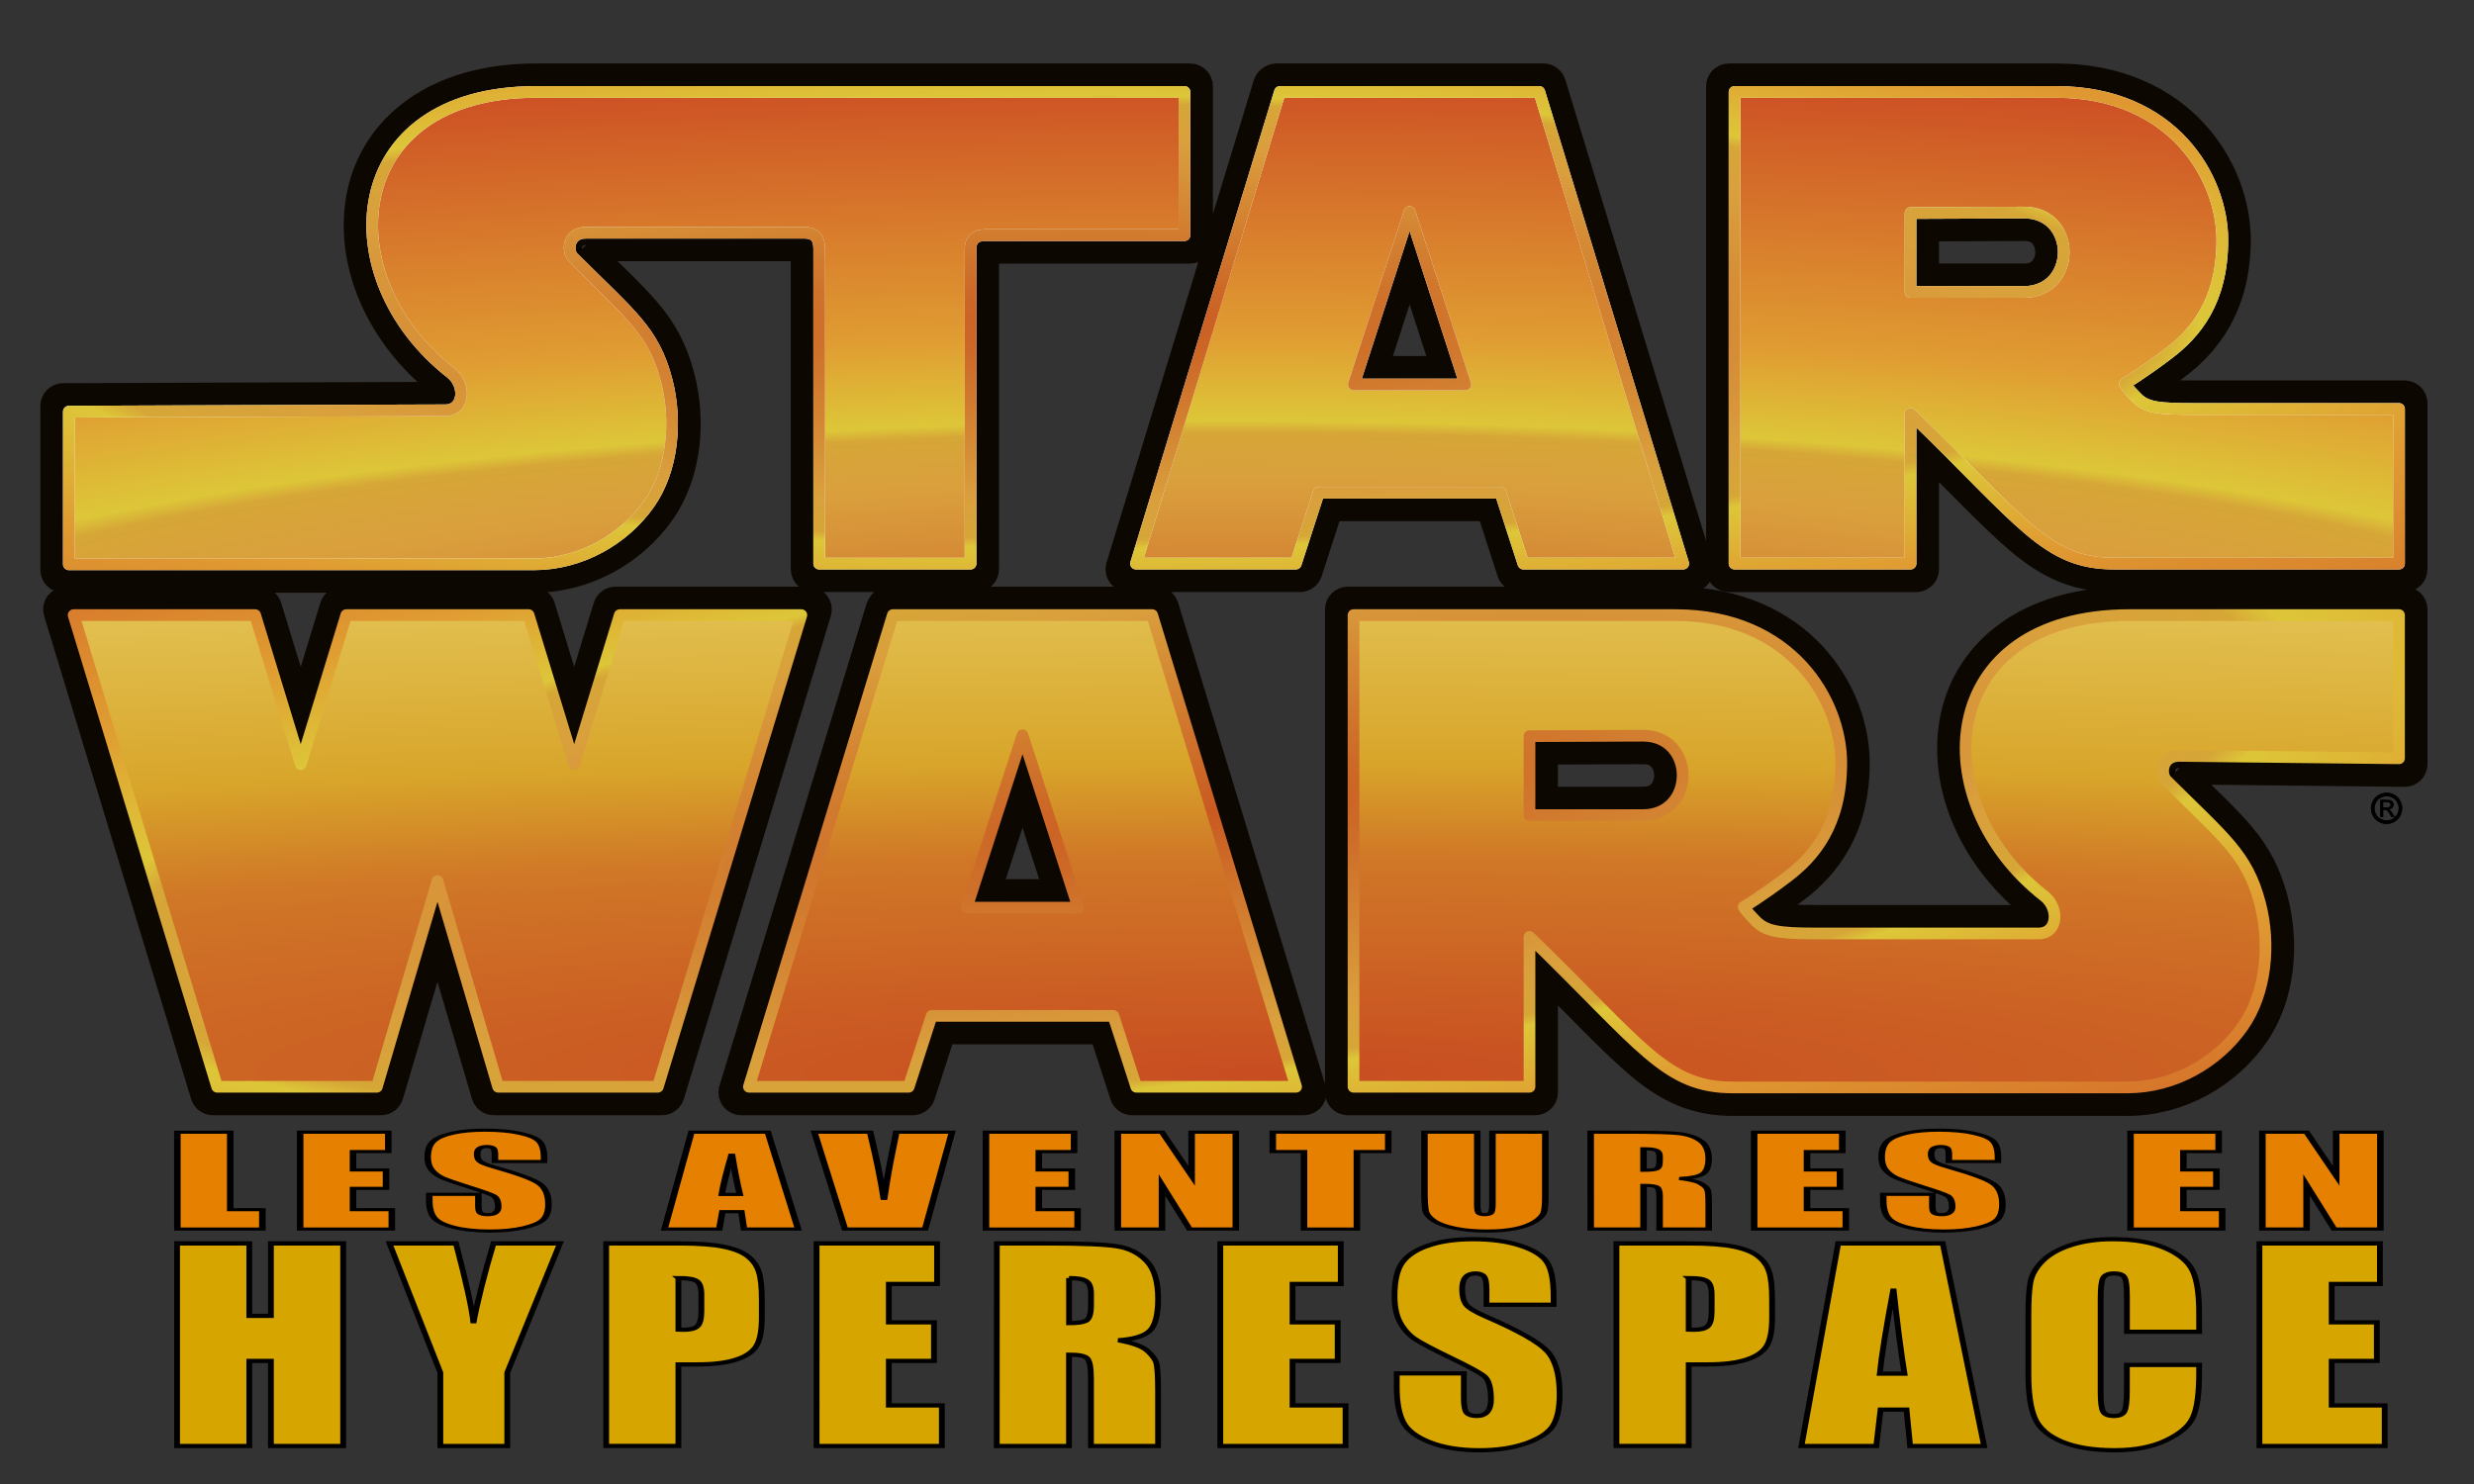 <?xml version="1.0" encoding="UTF-8" standalone="no"?>
<!-- Created with Inkscape (http://www.inkscape.org/) -->

<svg
   xmlns:dc="http://purl.org/dc/elements/1.1/"
   xmlns:cc="http://creativecommons.org/ns#"
   xmlns:rdf="http://www.w3.org/1999/02/22-rdf-syntax-ns#"
   xmlns:svg="http://www.w3.org/2000/svg"
   xmlns="http://www.w3.org/2000/svg"
   xmlns:xlink="http://www.w3.org/1999/xlink"
   xmlns:sodipodi="http://sodipodi.sourceforge.net/DTD/sodipodi-0.dtd"
   xmlns:inkscape="http://www.inkscape.org/namespaces/inkscape"
   width="105.833mm"
   height="63.5mm"
   viewBox="0 0 105.833 63.5"
   version="1.1"
   id="svg8"
   inkscape:version="0.92.2 (5c3e80d, 2017-08-06)"
   sodipodi:docname="starwars-hyperespace.svg"
   inkscape:export-filename="C:\Users\clevallois\Pictures\starwars-visionaries.png"
   inkscape:export-xdpi="192"
   inkscape:export-ydpi="192">
  <rect x="0" y="0" width="105.833" height="63.5" fill="#333333" stroke="none"/>
  <defs
     id="defs2">
    <radialGradient
       inkscape:collect="always"
       xlink:href="#linearGradient1992"
       id="radialGradient1994"
       cx="59.147"
       cy="12.803"
       fx="59.147"
       fy="12.803"
       r="50.09"
       gradientTransform="matrix(0.957,0.066,-0.019,0.278,1.575,8.973)"
       gradientUnits="userSpaceOnUse" />
    <linearGradient
       inkscape:collect="always"
       id="linearGradient1992">
      <stop
         style="stop-color:#fffeea;stop-opacity:1"
         offset="0"
         id="stop1988" />
      <stop
         style="stop-color:#fffdea;stop-opacity:0"
         offset="1"
         id="stop1990" />
    </linearGradient>
    <linearGradient
       inkscape:collect="always"
       id="linearGradient1010-1-9">
      <stop
         style="stop-color:#c95921;stop-opacity:1"
         offset="0"
         id="stop1006-2" />
      <stop
         id="stop1020-2"
         offset="0.324"
         style="stop-color:#da9f3d;stop-opacity:1" />
      <stop
         id="stop1014-2"
         offset="0.394"
         style="stop-color:#d6a637;stop-opacity:1" />
      <stop
         style="stop-color:#ddc638;stop-opacity:1"
         offset="0.41"
         id="stop1016-2" />
      <stop
         id="stop1018-6"
         offset="0.528"
         style="stop-color:#e09d32;stop-opacity:1" />
      <stop
         style="stop-color:#c73920;stop-opacity:1"
         offset="1"
         id="stop1008-5" />
    </linearGradient>
    <radialGradient
       inkscape:collect="always"
       xlink:href="#linearGradient1010-1-9"
       id="radialGradient1012-2"
       cx="52.785"
       cy="93.608"
       fx="52.785"
       fy="93.608"
       r="50.09"
       gradientTransform="matrix(3.216,0,0,0.609,-116.971,-26.488)"
       gradientUnits="userSpaceOnUse" />
    <radialGradient
       inkscape:collect="always"
       xlink:href="#linearGradient996-4"
       id="radialGradient1002-2"
       cx="54.746"
       cy="82.57"
       fx="54.746"
       fy="82.57"
       r="49.988"
       gradientTransform="matrix(4.777,0,0,0.533,-206.783,1.937)"
       gradientUnits="userSpaceOnUse" />
    <linearGradient
       inkscape:collect="always"
       id="linearGradient996-4">
      <stop
         style="stop-color:#c84d21;stop-opacity:1"
         offset="0"
         id="stop992-6" />
      <stop
         id="stop1004-8"
         offset="0.35"
         style="stop-color:#d07827;stop-opacity:1" />
      <stop
         id="stop1000-0"
         offset="0.5"
         style="stop-color:#d8a52a;stop-opacity:1" />
      <stop
         style="stop-color:#ead873;stop-opacity:1"
         offset="1"
         id="stop994-8" />
    </linearGradient>
    <radialGradient
       inkscape:collect="always"
       xlink:href="#linearGradient1010-1-9"
       id="radialGradient5002"
       gradientUnits="userSpaceOnUse"
       gradientTransform="matrix(2.312,-0.325,0.077,0.55,-73.434,31.982)"
       cx="52.592"
       cy="36.291"
       fx="52.592"
       fy="36.291"
       r="49.988" />
    <radialGradient
       inkscape:collect="always"
       xlink:href="#linearGradient1010-1-9"
       id="radialGradient5144"
       gradientUnits="userSpaceOnUse"
       gradientTransform="matrix(2.281,0,0,0.472,-60.558,7.772)"
       cx="47.256"
       cy="12.702"
       fx="47.256"
       fy="12.702"
       r="50.09" />
  </defs>
  <sodipodi:namedview
     id="base"
     pagecolor="#ffffff"
     bordercolor="#666666"
     borderopacity="1.0"
     inkscape:pageopacity="0.0"
     inkscape:pageshadow="2"
     inkscape:zoom="1.8504152"
     inkscape:cx="172.94945"
     inkscape:cy="113.23817"
     inkscape:document-units="mm"
     inkscape:current-layer="layer1"
     showgrid="false"
     inkscape:snap-page="true"
     fit-margin-top="0"
     fit-margin-left="0"
     fit-margin-right="0"
     fit-margin-bottom="0"
     inkscape:window-width="1440"
     inkscape:window-height="877"
     inkscape:window-x="-8"
     inkscape:window-y="-8"
     inkscape:window-maximized="1"
     showguides="true"
     inkscape:guide-bbox="true"
     inkscape:pagecheckerboard="true"
     borderlayer="true">
    <sodipodi:guide
       position="-215.428,179.458"
       orientation="0,1"
       id="guide879"
       inkscape:locked="false" />
    <sodipodi:guide
       position="-185.91,140.556"
       orientation="0,1"
       id="guide881"
       inkscape:locked="false" />
  </sodipodi:namedview>
  <g
     inkscape:label="Calque 1"
     inkscape:groupmode="layer"
     id="layer1">
    <g
       id="g4998"
       inkscape:export-xdpi="96"
       inkscape:export-ydpi="96">
      <path
         sodipodi:nodetypes="scsccssccsssccssccscccccccccccccsccsccsssccccccsccc"
         inkscape:connector-curvature="0"
         id="path5040"
         d="m 22.929,3.934 c -8.275,0 -8.866,7.947 -3.637,12.028 0.631,0.492 0.593,1.594 -0.248,1.594 -1.41,0 -16.099,0.058 -16.099,0.058 v 6.532 h 19.898 c 2.015,0 3.86,-1.077 4.929,-2.596 1.021,-1.45 1.194,-3.552 0.748,-5.269 -0.554,-2.13 -1.54,-2.803 -3.994,-5.257 -0.288,-0.288 -0.216,-1.065 0.533,-1.065 h 9.352 c 0.489,0 0.633,0.273 0.633,0.698 v 13.46 h 6.475 V 10.656 c 0,-0.403 0.215,-0.595 0.647,-0.595 h 8.504 V 3.934 Z m 31.824,0 -6.157,20.182 h 6.836 l 0.981,-3.032 h 7.774 l 0.981,3.032 h 6.836 L 65.847,3.934 Z m 19.448,0 v 20.182 h 7.528 v -6.413 c 4.801,4.652 5.801,6.413 8.705,6.413 H 102.626 V 17.499 h -8.688 c -1.587,0 -2.1,-0.048 -2.524,-0.472 -0.424,-0.424 -0.518,-0.604 -0.518,-0.604 0,0 0.734,-0.432 1.87,-1.295 1.137,-0.863 2.302,-2.216 2.302,-4.863 0,-2.647 -2.101,-6.331 -7.107,-6.331 z m -13.901,5.141 2.387,7.376 h -4.774 z m 26.272,0.02 c 2.279,-0.01 2.279,3.398 0,3.398 H 81.729 V 9.116 Z"
         style="fill:url(#radialGradient1994);fill-opacity:1;stroke:none;stroke-width:0.5;stroke-linecap:round;stroke-linejoin:round;stroke-miterlimit:4;stroke-dasharray:none;stroke-opacity:1" />
      <path
         style="fill:#070000;fill-opacity:1;stroke:#0d0702;stroke-width:1.4;stroke-miterlimit:4;stroke-dasharray:none;stroke-opacity:0.996"
         d="m 22.928,3.416 c -4.305,0 -6.81,2.162 -7.388,4.894 -0.577,2.728 0.683,5.913 3.433,8.059 0.158,0.123 0.246,0.384 0.232,0.52 -0.008,0.074 -0.032,0.107 -0.044,0.119 -0.022,0.022 -0.012,0.03 -0.117,0.03 l -16.345,0.058 C 2.549,17.096 2.427,17.219 2.427,17.37 v 7.018 c 3.22e-4,0.151 0.123,0.273 0.274,0.274 h 20.142 c 2.199,0 4.188,-1.163 5.352,-2.816 1.14,-1.619 1.307,-3.85 0.827,-5.697 -0.293,-1.126 -0.73,-1.925 -1.389,-2.71 -0.658,-0.783 -1.521,-1.565 -2.739,-2.783 0.045,0.045 0.011,0.013 0.004,-0.023 -0.007,-0.036 -0.004,-0.078 0,-0.089 0.015,-0.046 0.018,-0.044 0.02,-0.046 0.003,-0.002 0.033,-0.023 0.143,-0.023 h 9.351 c 0.067,0 0.087,0.007 0.098,0.01 -0.016,-0.017 0.018,0.033 0.018,0.171 v 13.703 c 2.64e-4,0.151 0.123,0.274 0.275,0.274 H 41.761 c 0.151,3.17e-4 0.274,-0.122 0.275,-0.274 V 10.657 c 0,-0.118 7.93e-4,-0.074 -0.007,-0.067 -0.025,0.023 -0.004,-0.011 0.136,-0.011 h 8.748 c 0.151,-2.65e-4 0.274,-0.123 0.274,-0.275 V 3.69 C 51.185,3.539 51.063,3.416 50.912,3.416 Z m 31.78,0 c -0.067,0 -0.102,-0.018 -0.216,0.025 -0.057,0.022 -0.128,0.082 -0.157,0.13 -0.029,0.048 -0.034,0.074 -0.039,0.089 -7.94e-4,0.002 -0.002,0.005 -0.002,0.007 l -6.289,20.612 c -0.054,0.177 0.078,0.355 0.263,0.354 h 7.342 c 0.119,-1.63e-4 0.224,-0.077 0.261,-0.19 l 0.921,-2.842 h 7.021 l 0.919,2.842 c 0.036,0.113 0.142,0.19 0.261,0.19 h 7.343 c 0.184,-1.63e-4 0.316,-0.178 0.262,-0.354 L 66.29,3.61 C 66.254,3.495 66.148,3.416 66.027,3.416 Z m 19.249,0 c -0.151,2.74e-4 -0.273,0.123 -0.274,0.274 v 0.244 20.426 c 2.64e-4,0.151 0.123,0.273 0.274,0.274 h 8.016 c 0.151,-3.18e-4 0.273,-0.123 0.274,-0.274 v -5.421 c 1.773,1.759 3.155,3.22 4.212,4.11 1.263,1.064 2.416,1.584 3.975,1.584 h 12.435 c 0.151,-3.18e-4 0.273,-0.123 0.274,-0.274 v -7.105 c -2.7e-4,-0.151 -0.123,-0.273 -0.274,-0.274 h -8.932 c -0.788,0 -1.3,-0.017 -1.611,-0.07 -0.318,-0.055 -0.396,-0.099 -0.548,-0.251 -0.062,-0.062 -0.076,-0.084 -0.118,-0.13 0.289,-0.184 0.664,-0.418 1.418,-0.991 1.211,-0.92 2.506,-2.474 2.506,-5.275 0,-1.46 -0.568,-3.155 -1.813,-4.508 C 92.527,4.401 90.591,3.416 87.96,3.416 Z M 22.928,4.451 h 27.222 v 5.092 h -7.986 c -0.293,0 -0.599,0.067 -0.834,0.282 -0.24,0.219 -0.331,0.533 -0.331,0.831 V 23.599 H 35.561 V 10.657 c 0,-0.268 -0.04,-0.576 -0.246,-0.833 C 35.1,9.555 34.758,9.441 34.41,9.441 h -9.351 c -0.569,0 -1.005,0.349 -1.147,0.78 -0.131,0.4 -0.062,0.858 0.247,1.168 1.235,1.235 2.092,2.019 2.679,2.717 0.588,0.7 0.918,1.298 1.18,2.304 0.412,1.584 0.231,3.562 -0.67,4.84 -0.974,1.383 -2.676,2.377 -4.506,2.377 H 3.462 v -5.499 c 0.875,-0.004 14.231,-0.056 15.583,-0.056 0.328,0 0.631,-0.116 0.846,-0.329 0.211,-0.209 0.316,-0.481 0.344,-0.746 0.055,-0.523 -0.16,-1.083 -0.623,-1.444 -2.478,-1.934 -3.537,-4.764 -3.058,-7.028 0.48,-2.267 2.402,-4.074 6.376,-4.074 z m 32.208,0 h 10.327 l 5.841,19.148 h -5.76 l -0.919,-2.843 c -0.037,-0.113 -0.143,-0.19 -0.262,-0.189 h -8.128 c -0.119,3.5e-5 -0.224,0.076 -0.261,0.189 l -0.919,2.843 h -5.761 z m 19.582,0 H 87.96 c 2.377,0 3.992,0.855 5.049,2.006 1.057,1.149 1.54,2.622 1.54,3.808 0,2.498 -1.03,3.64 -2.098,4.451 -1.117,0.849 -1.819,1.261 -1.819,1.261 l -0.2,0.117 c -0.126,0.074 -0.172,0.233 -0.105,0.363 l 0.107,0.206 c 0.001,0.002 0.002,0.003 0.004,0.005 0,0 0.053,0.096 0.147,0.218 0.092,0.118 0.236,0.283 0.46,0.508 0.284,0.284 0.652,0.462 1.105,0.54 0.446,0.076 0.987,0.084 1.785,0.084 h 8.171 v 5.582 H 90.435 c -1.351,0 -2.142,-0.358 -3.308,-1.341 -1.164,-0.981 -2.625,-2.591 -5.036,-4.927 0,-4.76e-4 0,-7.94e-4 0,-0.001 l -0.414,-0.4 c -0.174,-0.167 -0.463,-0.045 -0.464,0.196 v 6.472 H 74.719 Z M 60.289,8.01 c -0.114,0.005 -0.213,0.08 -0.249,0.189 l -2.723,8.411 c -0.057,0.177 0.075,0.358 0.26,0.358 H 63.022 c 0.186,-3.17e-4 0.317,-0.181 0.261,-0.358 L 60.561,8.199 c -0.038,-0.117 -0.149,-0.194 -0.272,-0.189 z m 26.281,0.567 -5.085,0.021 c -0.151,9.26e-4 -0.273,0.124 -0.272,0.275 v 3.864 c 2.65e-4,0.151 0.123,0.273 0.274,0.274 h 5.086 c 0.701,0 1.286,-0.277 1.668,-0.705 0.379,-0.425 0.559,-0.974 0.559,-1.514 0,-0.54 -0.179,-1.09 -0.559,-1.514 C 87.857,8.85 87.271,8.574 86.57,8.577 Z m 0.005,1.036 c 0.444,-0.002 0.701,0.14 0.893,0.354 0.189,0.211 0.296,0.514 0.296,0.823 0,0.309 -0.107,0.614 -0.296,0.826 -0.193,0.216 -0.452,0.359 -0.896,0.359 h -4.325 V 9.631 Z m -26.274,1.142 1.676,5.178 H 58.625 Z M 2.821,25.803 c -0.184,-3.18e-4 -0.316,0.177 -0.263,0.353 l 0.096,0.315 6.191,20.355 c 0.035,0.115 0.141,0.194 0.262,0.194 h 7.195 c 0.121,3.2e-5 0.228,-0.08 0.263,-0.196 l 2.149,-7.289 2.148,7.289 c 0.034,0.116 0.141,0.196 0.263,0.196 h 7.195 c 0.12,-1.59e-4 0.226,-0.079 0.262,-0.194 L 34.871,26.156 c 0.053,-0.176 -0.078,-0.353 -0.262,-0.353 h -8.277 c -0.12,1.6e-4 -0.226,0.079 -0.262,0.194 l -1.507,4.932 -1.507,-4.932 c -0.035,-0.115 -0.142,-0.194 -0.263,-0.194 H 14.635 c -0.12,1.6e-4 -0.226,0.079 -0.262,0.194 l -1.508,4.931 -1.507,-4.931 c -0.035,-0.115 -0.141,-0.194 -0.262,-0.194 z m 35.238,0 c -0.026,0 -0.097,-0.024 -0.211,0.063 -0.034,0.026 -0.018,0.032 -0.034,0.055 -0.036,0.033 -0.063,0.075 -0.077,0.121 l -0.001,0.005 -6.29,20.619 c -0.054,0.176 0.078,0.354 0.262,0.354 h 7.343 c 0.119,-4.2e-5 0.224,-0.076 0.261,-0.189 l 0.919,-2.843 h 7.02 l 0.921,2.843 c 0.037,0.113 0.142,0.189 0.261,0.189 h 7.342 c 0.184,-1.61e-4 0.316,-0.178 0.262,-0.354 L 49.729,25.997 c -0.035,-0.115 -0.141,-0.194 -0.262,-0.194 z m 19.597,0 c -0.151,3.17e-4 -0.273,0.123 -0.274,0.274 v 0.244 20.426 c 2.65e-4,0.151 0.123,0.273 0.274,0.274 h 8.016 c 0.151,-2.64e-4 0.273,-0.123 0.274,-0.274 v -5.418 c 1.773,1.761 3.155,3.227 4.211,4.124 1.262,1.072 2.415,1.6 3.977,1.596 h 16.873 c 2.199,0 4.189,-1.162 5.353,-2.814 1.14,-1.619 1.306,-3.851 0.826,-5.698 -0.293,-1.126 -0.73,-1.925 -1.389,-2.71 -0.658,-0.783 -1.521,-1.563 -2.739,-2.782 0.045,0.045 0.011,0.012 0.004,-0.024 -0.007,-0.036 -0.004,-0.078 0,-0.089 0.015,-0.046 0.019,-0.044 0.021,-0.046 0.002,-0.002 0.034,-0.022 0.139,-0.023 l 9.646,0.106 c 0.152,0.002 0.277,-0.121 0.277,-0.274 v -6.618 c -2.6e-4,-0.151 -0.123,-0.273 -0.274,-0.274 H 91.094 c -4.305,0 -6.811,2.162 -7.389,4.894 -0.577,2.728 0.684,5.914 3.434,8.06 0.158,0.123 0.245,0.383 0.231,0.519 -0.008,0.074 -0.031,0.107 -0.043,0.119 -0.022,0.022 -0.013,0.03 -0.118,0.03 h -9.572 c -0.782,0 -1.286,-0.03 -1.593,-0.094 -0.314,-0.066 -0.406,-0.124 -0.565,-0.283 -0.062,-0.062 -0.076,-0.084 -0.118,-0.13 0.289,-0.184 0.663,-0.419 1.417,-0.991 1.211,-0.92 2.506,-2.474 2.506,-5.275 0,-1.46 -0.568,-3.155 -1.813,-4.508 -1.246,-1.355 -3.181,-2.34 -5.812,-2.34 z M 3.847,26.838 h 6.685 l 2.071,6.774 c 0.079,0.259 0.446,0.259 0.525,0 l 2.071,-6.774 h 7.032 l 2.071,6.774 c 0.08,0.257 0.443,0.257 0.523,0 l 2.071,-6.774 h 6.685 L 27.758,45.985 H 21.696 l -2.718,-9.221 c -0.077,-0.262 -0.448,-0.262 -0.526,0 l -2.719,9.221 H 9.672 Z m 34.729,0 h 10.327 l 5.842,19.148 h -5.761 l -0.919,-2.843 c -0.037,-0.113 -0.142,-0.189 -0.261,-0.189 h -8.128 c -0.119,-5.29e-4 -0.225,0.076 -0.262,0.189 l -0.919,2.843 h -5.76 z m 19.841,0 h 13.242 c 2.377,0 3.992,0.855 5.049,2.006 1.057,1.149 1.54,2.622 1.54,3.808 0,2.498 -1.029,3.64 -2.097,4.451 -1.117,0.849 -1.82,1.261 -1.82,1.261 l -0.2,0.117 c -0.126,0.074 -0.172,0.233 -0.105,0.363 l 0.107,0.206 c 0.001,0.002 0.002,0.003 0.004,0.005 0,0 0.053,0.096 0.148,0.218 0.092,0.118 0.236,0.283 0.46,0.508 0.275,0.275 0.632,0.47 1.087,0.565 0.449,0.094 0.999,0.117 1.803,0.117 h 9.572 c 0.328,0 0.632,-0.118 0.847,-0.331 0.211,-0.209 0.316,-0.481 0.344,-0.746 0.055,-0.523 -0.161,-1.083 -0.624,-1.444 -2.478,-1.934 -3.536,-4.764 -3.057,-7.028 0.48,-2.267 2.402,-4.074 6.376,-4.074 H 102.109 v 5.086 l -8.881,-0.096 c -0.001,-8e-6 -0.002,-8e-6 -0.004,0 h -0.001 c -0.569,0 -1.005,0.349 -1.147,0.78 -0.131,0.4 -0.061,0.858 0.249,1.168 1.235,1.235 2.092,2.019 2.679,2.717 0.588,0.7 0.918,1.298 1.18,2.304 0.412,1.584 0.229,3.562 -0.671,4.84 -0.974,1.383 -2.676,2.377 -4.506,2.377 H 74.134 c -5.29e-4,0 -5.29e-4,0 -0.001,0 -1.348,0.003 -2.138,-0.361 -3.304,-1.351 -1.165,-0.989 -2.627,-2.608 -5.039,-4.945 l -0.414,-0.401 c -0.174,-0.167 -0.464,-0.044 -0.464,0.197 v 6.471 H 58.417 Z M 43.728,30.397 c -0.114,0.005 -0.213,0.08 -0.249,0.189 l -0.232,0.717 -2.49,7.694 c -0.057,0.177 0.075,0.358 0.261,0.358 h 5.444 c 0.186,-2.65e-4 0.317,-0.181 0.261,-0.358 L 44.001,30.586 C 43.963,30.469 43.851,30.391 43.728,30.397 Z m 26.54,0.567 -5.085,0.021 c -0.151,0.001 -0.273,0.124 -0.272,0.275 v 3.864 c 2.64e-4,0.151 0.123,0.273 0.274,0.274 h 5.086 c 0.701,0 1.287,-0.276 1.669,-0.704 0.379,-0.425 0.558,-0.975 0.558,-1.515 0,-0.54 -0.179,-1.09 -0.559,-1.514 -0.383,-0.427 -0.969,-0.702 -1.67,-0.699 z m 0.005,1.036 c 0.444,-0.002 0.701,0.14 0.893,0.354 0.189,0.211 0.296,0.514 0.296,0.823 0,0.309 -0.107,0.614 -0.296,0.826 -0.193,0.216 -0.452,0.359 -0.896,0.359 h -4.325 v -2.345 z m -26.533,1.142 1.676,5.178 h -3.352 z"
         id="SW-Stroke-5"
         inkscape:connector-curvature="0" />
      <path
         sodipodi:nodetypes="scsccssccsssccssccscccccccccccccsccsccsssccccccsccc"
         inkscape:connector-curvature="0"
         id="path988-1"
         d="m 22.929,3.934 c -8.275,0 -8.866,7.947 -3.637,12.028 0.631,0.492 0.593,1.594 -0.248,1.594 -1.41,0 -16.099,0.058 -16.099,0.058 v 6.532 h 19.898 c 2.015,0 3.86,-1.077 4.929,-2.596 1.021,-1.45 1.194,-3.552 0.748,-5.269 -0.554,-2.13 -1.54,-2.803 -3.994,-5.257 -0.288,-0.288 -0.216,-1.065 0.533,-1.065 h 9.352 c 0.489,0 0.633,0.273 0.633,0.698 v 13.46 h 6.475 V 10.656 c 0,-0.403 0.215,-0.595 0.647,-0.595 h 8.504 V 3.934 Z m 31.824,0 -6.157,20.182 h 6.836 l 0.981,-3.032 h 7.774 l 0.981,3.032 h 6.836 L 65.847,3.934 Z m 19.448,0 v 20.182 h 7.528 v -6.413 c 4.801,4.652 5.801,6.413 8.705,6.413 H 102.626 V 17.499 h -8.688 c -1.587,0 -2.1,-0.048 -2.524,-0.472 -0.424,-0.424 -0.518,-0.604 -0.518,-0.604 0,0 0.734,-0.432 1.87,-1.295 1.137,-0.863 2.302,-2.216 2.302,-4.863 0,-2.647 -2.101,-6.331 -7.107,-6.331 z m -13.901,5.141 2.387,7.376 h -4.774 z m 26.272,0.02 c 2.279,-0.01 2.279,3.398 0,3.398 H 81.729 V 9.116 Z"
         style="fill:url(#radialGradient1012-2);fill-opacity:1;stroke:#f8ffff;stroke-width:0.5;stroke-linecap:round;stroke-linejoin:round;stroke-miterlimit:4;stroke-dasharray:none;stroke-opacity:1" />
      <path
         sodipodi:nodetypes="ccccccccccccccccccccccccccccscsccccscsscccssccccccsccc"
         inkscape:connector-curvature="0"
         id="path990-4"
         d="m 3.15,26.32 6.139,20.182 h 6.832 l 2.594,-8.799 2.594,8.799 h 6.832 l 6.139,-20.182 h -7.767 l -1.95,6.378 -1.95,-6.378 h -7.799 l -1.95,6.378 -1.95,-6.378 z m 35.044,0 -6.157,20.182 h 6.836 l 0.981,-3.032 h 7.774 l 0.981,3.032 h 6.836 L 49.287,26.32 Z m 19.707,0 v 20.182 h 7.528 v -6.413 c 4.801,4.652 5.801,6.449 8.705,6.442 h 16.873 c 2.015,0 3.86,-1.078 4.929,-2.596 1.021,-1.45 1.195,-3.552 0.748,-5.269 -0.554,-2.13 -1.541,-2.803 -3.994,-5.257 -0.288,-0.288 -0.216,-1.065 0.533,-1.065 l 9.403,0.103 V 26.32 H 91.093 c -8.275,0 -8.866,7.947 -3.637,12.028 0.631,0.492 0.593,1.594 -0.248,1.594 h -9.572 c -1.587,0 -2.1,-0.104 -2.524,-0.529 -0.424,-0.424 -0.518,-0.604 -0.518,-0.604 0,0 0.734,-0.432 1.87,-1.295 1.137,-0.863 2.302,-2.216 2.302,-4.863 0,-2.647 -2.101,-6.331 -7.107,-6.331 z m -14.16,5.141 2.387,7.376 h -4.774 z m 26.531,0.02 c 2.279,-0.01 2.279,3.398 0,3.398 h -4.843 v -3.378 z"
         style="opacity:1;fill:url(#radialGradient1002-2);fill-opacity:1;stroke:none;stroke-width:0.5;stroke-linecap:round;stroke-linejoin:round;stroke-miterlimit:4;stroke-dasharray:none;stroke-opacity:1" />
      <path
         id="Registred-0"
         style="fill:#000000;fill-opacity:1;stroke:none;stroke-width:0.075"
         d="m 102.094,33.92 c 0.112,0 0.221,0.029 0.328,0.087 0.107,0.057 0.19,0.139 0.249,0.247 0.06,0.107 0.089,0.218 0.089,0.334 0,0.115 -0.029,0.226 -0.088,0.332 -0.058,0.106 -0.141,0.189 -0.247,0.248 -0.106,0.058 -0.216,0.088 -0.332,0.088 -0.116,0 -0.226,-0.029 -0.333,-0.088 -0.106,-0.059 -0.188,-0.141 -0.247,-0.248 -0.059,-0.106 -0.088,-0.217 -0.088,-0.332 0,-0.116 0.03,-0.228 0.089,-0.334 0.06,-0.107 0.144,-0.19 0.25,-0.247 0.107,-0.058 0.216,-0.087 0.328,-0.087 z m -3e-5,0.149 c -0.087,0 -0.172,0.023 -0.255,0.068 -0.082,0.044 -0.147,0.108 -0.193,0.192 -0.047,0.083 -0.07,0.169 -0.07,0.259 0,0.089 0.023,0.175 0.068,0.258 0.046,0.082 0.11,0.146 0.193,0.192 0.082,0.046 0.168,0.068 0.258,0.068 0.089,0 0.175,-0.023 0.258,-0.068 0.082,-0.046 0.146,-0.11 0.192,-0.192 0.045,-0.082 0.068,-0.168 0.068,-0.258 0,-0.09 -0.023,-0.176 -0.07,-0.259 -0.046,-0.083 -0.111,-0.147 -0.193,-0.192 -0.083,-0.045 -0.168,-0.068 -0.254,-0.068 z m -0.267,0.893 v -0.736 h 0.253 c 0.086,0 0.149,0.007 0.188,0.021 0.039,0.013 0.07,0.037 0.092,0.071 0.023,0.034 0.034,0.07 0.034,0.108 0,0.054 -0.019,0.101 -0.058,0.14 -0.038,0.04 -0.089,0.062 -0.152,0.067 0.026,0.011 0.047,0.024 0.062,0.039 0.03,0.029 0.066,0.078 0.109,0.146 l 0.09,0.144 h -0.145 l -0.065,-0.116 c -0.051,-0.091 -0.093,-0.148 -0.124,-0.171 -0.022,-0.017 -0.053,-0.025 -0.095,-0.025 h -0.07 v 0.313 z m 0.119,-0.414 h 0.144 c 0.069,0 0.116,-0.01 0.14,-0.031 0.025,-0.021 0.038,-0.048 0.038,-0.082 0,-0.022 -0.006,-0.041 -0.018,-0.058 -0.012,-0.018 -0.029,-0.031 -0.051,-0.039 -0.021,-0.008 -0.061,-0.013 -0.119,-0.013 h -0.135 z"
         inkscape:connector-curvature="0" />
      <path
         style="fill:none;fill-opacity:1;stroke:url(#radialGradient5144);stroke-width:0.5;stroke-linecap:round;stroke-linejoin:round;stroke-miterlimit:4;stroke-dasharray:none;stroke-opacity:1"
         d="m 22.929,3.934 c -8.275,0 -8.866,7.947 -3.637,12.028 0.631,0.492 0.593,1.594 -0.248,1.594 -1.41,0 -16.099,0.058 -16.099,0.058 v 6.532 h 19.898 c 2.015,0 3.86,-1.077 4.929,-2.596 1.021,-1.45 1.194,-3.552 0.748,-5.269 -0.554,-2.13 -1.54,-2.803 -3.994,-5.257 -0.288,-0.288 -0.216,-1.065 0.533,-1.065 h 9.352 c 0.489,0 0.633,0.273 0.633,0.698 v 13.46 h 6.475 V 10.656 c 0,-0.403 0.215,-0.595 0.647,-0.595 h 8.504 V 3.934 Z m 31.824,0 -6.157,20.182 h 6.836 l 0.981,-3.032 h 7.774 l 0.981,3.032 h 6.836 L 65.847,3.934 Z m 19.448,0 v 20.182 h 7.528 v -6.413 c 4.801,4.652 5.801,6.413 8.705,6.413 H 102.626 V 17.499 h -8.688 c -1.587,0 -2.1,-0.048 -2.524,-0.472 -0.424,-0.424 -0.518,-0.604 -0.518,-0.604 0,0 0.734,-0.432 1.87,-1.295 1.137,-0.863 2.302,-2.216 2.302,-4.863 0,-2.647 -2.101,-6.331 -7.107,-6.331 z m -13.901,5.141 2.387,7.376 h -4.774 z m 26.272,0.02 c 2.279,-0.01 2.279,3.398 0,3.398 H 81.729 V 9.116 Z"
         id="path1980"
         inkscape:connector-curvature="0"
         sodipodi:nodetypes="scsccssccsssccssccscccccccccccccsccsccsssccccccsccc" />
      <path
         style="opacity:1;fill:none;fill-opacity:1;stroke:url(#radialGradient5002);stroke-width:0.5;stroke-linecap:round;stroke-linejoin:round;stroke-miterlimit:4;stroke-dasharray:none;stroke-opacity:1"
         d="m 3.15,26.32 6.139,20.182 h 6.832 l 2.594,-8.799 2.594,8.799 h 6.832 l 6.139,-20.182 h -7.767 l -1.95,6.378 -1.95,-6.378 h -7.799 l -1.95,6.378 -1.95,-6.378 z m 35.044,0 -6.157,20.182 h 6.836 l 0.981,-3.032 h 7.774 l 0.981,3.032 h 6.836 L 49.287,26.32 Z m 19.707,0 v 20.182 h 7.528 v -6.413 c 4.801,4.652 5.801,6.449 8.705,6.442 h 16.873 c 2.015,0 3.86,-1.078 4.929,-2.596 1.021,-1.45 1.195,-3.552 0.748,-5.269 -0.554,-2.13 -1.541,-2.803 -3.994,-5.257 -0.288,-0.288 -0.216,-1.065 0.533,-1.065 l 9.403,0.103 V 26.32 H 91.093 c -8.275,0 -8.866,7.947 -3.637,12.028 0.631,0.492 0.593,1.594 -0.248,1.594 h -9.572 c -1.587,0 -2.1,-0.104 -2.524,-0.529 -0.424,-0.424 -0.518,-0.604 -0.518,-0.604 0,0 0.734,-0.432 1.87,-1.295 1.137,-0.863 2.302,-2.216 2.302,-4.863 0,-2.647 -2.101,-6.331 -7.107,-6.331 z m -14.16,5.141 2.387,7.376 h -4.774 z m 26.531,0.02 c 2.279,-0.01 2.279,3.398 0,3.398 h -4.843 v -3.378 z"
         id="path5364"
         inkscape:connector-curvature="0"
         sodipodi:nodetypes="ccccccccccccccccccccccccccccscsccccscsscccssccccccsccc" />
    </g>
    <path
       inkscape:connector-curvature="0"
       d="m 102.094,33.92 c 0.112,0 0.221,0.029 0.328,0.087 0.107,0.057 0.19,0.139 0.249,0.247 0.06,0.107 0.089,0.218 0.089,0.334 0,0.115 -0.029,0.226 -0.088,0.332 -0.058,0.106 -0.141,0.189 -0.247,0.248 -0.106,0.058 -0.216,0.088 -0.332,0.088 -0.116,0 -0.226,-0.029 -0.333,-0.088 -0.106,-0.059 -0.188,-0.141 -0.247,-0.248 -0.059,-0.106 -0.088,-0.217 -0.088,-0.332 0,-0.116 0.03,-0.228 0.089,-0.334 0.06,-0.107 0.144,-0.19 0.25,-0.247 0.107,-0.058 0.216,-0.087 0.328,-0.087 z m -3e-5,0.149 c -0.087,0 -0.172,0.023 -0.255,0.068 -0.082,0.044 -0.147,0.108 -0.193,0.192 -0.047,0.083 -0.07,0.169 -0.07,0.259 0,0.089 0.023,0.175 0.068,0.258 0.046,0.082 0.11,0.146 0.193,0.192 0.082,0.046 0.168,0.068 0.258,0.068 0.089,0 0.175,-0.023 0.258,-0.068 0.082,-0.046 0.146,-0.11 0.192,-0.192 0.045,-0.082 0.068,-0.168 0.068,-0.258 0,-0.09 -0.023,-0.176 -0.07,-0.259 -0.046,-0.083 -0.111,-0.147 -0.193,-0.192 -0.083,-0.045 -0.168,-0.068 -0.254,-0.068 z m -0.267,0.893 v -0.736 h 0.253 c 0.086,0 0.149,0.007 0.188,0.021 0.039,0.013 0.07,0.037 0.092,0.071 0.023,0.034 0.034,0.07 0.034,0.108 0,0.054 -0.019,0.101 -0.058,0.14 -0.038,0.04 -0.089,0.062 -0.152,0.067 0.026,0.011 0.047,0.024 0.062,0.039 0.03,0.029 0.066,0.078 0.109,0.146 l 0.09,0.144 h -0.145 l -0.065,-0.116 c -0.051,-0.091 -0.093,-0.148 -0.124,-0.171 -0.022,-0.017 -0.053,-0.025 -0.095,-0.025 h -0.07 v 0.313 z m 0.119,-0.414 h 0.144 c 0.069,0 0.116,-0.01 0.14,-0.031 0.025,-0.021 0.038,-0.048 0.038,-0.082 0,-0.022 -0.006,-0.041 -0.018,-0.058 -0.012,-0.018 -0.029,-0.031 -0.051,-0.039 -0.021,-0.008 -0.061,-0.013 -0.119,-0.013 h -0.135 z"
       style="fill:#000000;fill-opacity:1;stroke:none;stroke-width:0.075"
       id="Registred" />
    <g
       aria-label="LES AVENTURES EN"
       transform="scale(1.448,0.69)"
       style="font-style:normal;font-weight:normal;font-size:7.595px;line-height:1.25;font-family:sans-serif;text-align:center;letter-spacing:0px;word-spacing:0px;text-anchor:middle;fill:#000000;fill-opacity:1;stroke:none;stroke-width:0.193;stroke-miterlimit:4;stroke-dasharray:none"
       id="text5376">
      <path
         d="m 6.802,70.212 v 4.803 h 0.949 v 1.202 H 5.24 v -6.004 z"
         style="font-style:normal;font-variant:normal;font-weight:normal;font-stretch:normal;font-family:Impact;-inkscape-font-specification:Impact;letter-spacing:0.736px;word-spacing:0.487px;fill:#e58000;fill-opacity:1;stroke:#000000;stroke-width:0.193;stroke-miterlimit:4;stroke-dasharray:none;stroke-opacity:1"
         id="path18453" />
      <path
         d="m 8.868,70.212 h 2.603 v 1.202 h -1.042 v 1.139 h 0.975 v 1.142 h -0.975 v 1.32 h 1.146 v 1.202 H 8.868 Z"
         style="font-style:normal;font-variant:normal;font-weight:normal;font-stretch:normal;font-family:Impact;-inkscape-font-specification:Impact;letter-spacing:0.736px;word-spacing:0.487px;fill:#e58000;fill-opacity:1;stroke:#000000;stroke-width:0.193;stroke-miterlimit:4;stroke-dasharray:none;stroke-opacity:1"
         id="path18455" />
      <path
         d="m 16.072,72.029 h -1.45 v -0.445 q 0,-0.312 -0.056,-0.397 -0.056,-0.085 -0.185,-0.085 -0.141,0 -0.215,0.115 -0.07,0.115 -0.07,0.349 0,0.3 0.082,0.452 0.078,0.152 0.441,0.367 1.042,0.619 1.313,1.016 0.271,0.397 0.271,1.279 0,0.642 -0.152,0.946 -0.148,0.304 -0.579,0.512 -0.43,0.204 -1.001,0.204 -0.627,0 -1.072,-0.237 -0.441,-0.237 -0.579,-0.605 -0.137,-0.367 -0.137,-1.042 V 74.065 h 1.45 v 0.731 q 0,0.337 0.059,0.434 0.063,0.096 0.219,0.096 0.156,0 0.23,-0.122 0.078,-0.122 0.078,-0.363 0,-0.53 -0.145,-0.694 -0.148,-0.163 -0.731,-0.545 -0.582,-0.386 -0.771,-0.56 -0.189,-0.174 -0.315,-0.482 -0.122,-0.308 -0.122,-0.786 0,-0.69 0.174,-1.009 0.178,-0.319 0.571,-0.497 0.393,-0.182 0.949,-0.182 0.608,0 1.035,0.197 0.43,0.197 0.567,0.497 0.141,0.297 0.141,1.012 z"
         style="font-style:normal;font-variant:normal;font-weight:normal;font-stretch:normal;font-family:Impact;-inkscape-font-specification:Impact;letter-spacing:0.736px;word-spacing:0.487px;fill:#e58000;fill-opacity:1;stroke:#000000;stroke-width:0.193;stroke-miterlimit:4;stroke-dasharray:none;stroke-opacity:1"
         id="path18457" />
      <path
         d="m 22.684,70.212 0.894,6.004 h -1.598 l -0.078,-1.079 h -0.56 l -0.093,1.079 h -1.617 l 0.794,-6.004 z m -0.827,3.861 q -0.119,-1.02 -0.237,-2.518 -0.237,1.721 -0.297,2.518 z"
         style="font-style:normal;font-variant:normal;font-weight:normal;font-stretch:normal;font-family:Impact;-inkscape-font-specification:Impact;letter-spacing:0.736px;word-spacing:0.487px;fill:#e58000;fill-opacity:1;stroke:#000000;stroke-width:0.193;stroke-miterlimit:4;stroke-dasharray:none;stroke-opacity:1"
         id="path18459" />
      <path
         d="m 28.125,70.212 -0.794,6.004 h -2.37 l -0.901,-6.004 h 1.647 q 0.286,2.481 0.408,4.194 0.122,-1.732 0.256,-3.078 l 0.108,-1.116 z"
         style="font-style:normal;font-variant:normal;font-weight:normal;font-stretch:normal;font-family:Impact;-inkscape-font-specification:Impact;letter-spacing:0.736px;word-spacing:0.487px;fill:#e58000;fill-opacity:1;stroke:#000000;stroke-width:0.193;stroke-miterlimit:4;stroke-dasharray:none;stroke-opacity:1"
         id="path18461" />
      <path
         d="m 29.128,70.212 h 2.603 v 1.202 H 30.689 v 1.139 h 0.975 v 1.142 h -0.975 v 1.32 h 1.146 v 1.202 h -2.707 z"
         style="font-style:normal;font-variant:normal;font-weight:normal;font-stretch:normal;font-family:Impact;-inkscape-font-specification:Impact;letter-spacing:0.736px;word-spacing:0.487px;fill:#e58000;fill-opacity:1;stroke:#000000;stroke-width:0.193;stroke-miterlimit:4;stroke-dasharray:none;stroke-opacity:1"
         id="path18463" />
      <path
         d="m 36.509,70.212 v 6.004 h -1.368 L 34.329,73.486 v 2.73 h -1.305 v -6.004 h 1.305 l 0.875,2.704 v -2.704 z"
         style="font-style:normal;font-variant:normal;font-weight:normal;font-stretch:normal;font-family:Impact;-inkscape-font-specification:Impact;letter-spacing:0.736px;word-spacing:0.487px;fill:#e58000;fill-opacity:1;stroke:#000000;stroke-width:0.193;stroke-miterlimit:4;stroke-dasharray:none;stroke-opacity:1"
         id="path18465" />
      <path
         d="m 41.013,70.212 v 1.202 h -0.927 v 4.803 H 38.524 V 71.413 H 37.601 v -1.202 z"
         style="font-style:normal;font-variant:normal;font-weight:normal;font-stretch:normal;font-family:Impact;-inkscape-font-specification:Impact;letter-spacing:0.736px;word-spacing:0.487px;fill:#e58000;fill-opacity:1;stroke:#000000;stroke-width:0.193;stroke-miterlimit:4;stroke-dasharray:none;stroke-opacity:1"
         id="path18467" />
      <path
         d="M 45.653,70.212 V 74.224 q 0,0.682 -0.044,0.961 -0.044,0.274 -0.263,0.567 -0.219,0.289 -0.579,0.441 -0.356,0.148 -0.842,0.148 -0.538,0 -0.949,-0.178 -0.412,-0.178 -0.616,-0.464 -0.204,-0.286 -0.241,-0.601 -0.037,-0.319 -0.037,-1.335 v -3.553 h 1.561 v 4.502 q 0,0.393 0.041,0.504 0.044,0.108 0.174,0.108 0.148,0 0.189,-0.119 0.044,-0.122 0.044,-0.571 v -4.424 z"
         style="font-style:normal;font-variant:normal;font-weight:normal;font-stretch:normal;font-family:Impact;-inkscape-font-specification:Impact;letter-spacing:0.736px;word-spacing:0.487px;fill:#e58000;fill-opacity:1;stroke:#000000;stroke-width:0.193;stroke-miterlimit:4;stroke-dasharray:none;stroke-opacity:1"
         id="path18469" />
      <path
         d="m 46.993,70.212 h 1.105 q 1.105,0 1.495,0.085 0.393,0.085 0.638,0.438 0.248,0.349 0.248,1.116 0,0.701 -0.174,0.942 -0.174,0.241 -0.686,0.289 0.464,0.115 0.623,0.308 0.159,0.193 0.197,0.356 0.041,0.159 0.041,0.886 v 1.584 h -1.45 v -1.995 q 0,-0.482 -0.078,-0.597 -0.074,-0.115 -0.397,-0.115 v 2.707 h -1.561 z m 1.561,1.027 v 1.335 q 0.263,0 0.367,-0.07 0.108,-0.074 0.108,-0.471 v -0.33 q 0,-0.286 -0.104,-0.375 -0.1,-0.089 -0.371,-0.089 z"
         style="font-style:normal;font-variant:normal;font-weight:normal;font-stretch:normal;font-family:Impact;-inkscape-font-specification:Impact;letter-spacing:0.736px;word-spacing:0.487px;fill:#e58000;fill-opacity:1;stroke:#000000;stroke-width:0.193;stroke-miterlimit:4;stroke-dasharray:none;stroke-opacity:1"
         id="path18471" />
      <path
         d="m 51.823,70.212 h 2.603 v 1.202 h -1.042 v 1.139 h 0.975 v 1.142 h -0.975 v 1.32 h 1.146 v 1.202 h -2.707 z"
         style="font-style:normal;font-variant:normal;font-weight:normal;font-stretch:normal;font-family:Impact;-inkscape-font-specification:Impact;letter-spacing:0.736px;word-spacing:0.487px;fill:#e58000;fill-opacity:1;stroke:#000000;stroke-width:0.193;stroke-miterlimit:4;stroke-dasharray:none;stroke-opacity:1"
         id="path18473" />
      <path
         d="m 59.026,72.029 h -1.45 v -0.445 q 0,-0.312 -0.056,-0.397 -0.056,-0.085 -0.185,-0.085 -0.141,0 -0.215,0.115 -0.07,0.115 -0.07,0.349 0,0.3 0.082,0.452 0.078,0.152 0.441,0.367 1.042,0.619 1.313,1.016 0.271,0.397 0.271,1.279 0,0.642 -0.152,0.946 -0.148,0.304 -0.579,0.512 -0.43,0.204 -1.001,0.204 -0.627,0 -1.072,-0.237 -0.441,-0.237 -0.579,-0.605 -0.137,-0.367 -0.137,-1.042 V 74.065 h 1.45 v 0.731 q 0,0.337 0.059,0.434 0.063,0.096 0.219,0.096 0.156,0 0.23,-0.122 0.078,-0.122 0.078,-0.363 0,-0.53 -0.145,-0.694 -0.148,-0.163 -0.731,-0.545 -0.582,-0.386 -0.771,-0.56 -0.189,-0.174 -0.315,-0.482 -0.122,-0.308 -0.122,-0.786 0,-0.69 0.174,-1.009 0.178,-0.319 0.571,-0.497 0.393,-0.182 0.949,-0.182 0.608,0 1.035,0.197 0.43,0.197 0.567,0.497 0.141,0.297 0.141,1.012 z"
         style="font-style:normal;font-variant:normal;font-weight:normal;font-stretch:normal;font-family:Impact;-inkscape-font-specification:Impact;letter-spacing:0.736px;word-spacing:0.487px;fill:#e58000;fill-opacity:1;stroke:#000000;stroke-width:0.193;stroke-miterlimit:4;stroke-dasharray:none;stroke-opacity:1"
         id="path18475" />
      <path
         d="m 62.942,70.212 h 2.603 v 1.202 h -1.042 v 1.139 h 0.975 v 1.142 h -0.975 v 1.32 h 1.146 v 1.202 h -2.707 z"
         style="font-style:normal;font-variant:normal;font-weight:normal;font-stretch:normal;font-family:Impact;-inkscape-font-specification:Impact;letter-spacing:0.736px;word-spacing:0.487px;fill:#e58000;fill-opacity:1;stroke:#000000;stroke-width:0.193;stroke-miterlimit:4;stroke-dasharray:none;stroke-opacity:1"
         id="path18477" />
      <path
         d="m 70.323,70.212 v 6.004 H 68.955 L 68.143,73.486 v 2.73 h -1.305 v -6.004 h 1.305 l 0.875,2.704 v -2.704 z"
         style="font-style:normal;font-variant:normal;font-weight:normal;font-stretch:normal;font-family:Impact;-inkscape-font-specification:Impact;letter-spacing:0.736px;word-spacing:0.487px;fill:#e58000;fill-opacity:1;stroke:#000000;stroke-width:0.193;stroke-miterlimit:4;stroke-dasharray:none;stroke-opacity:1"
         id="path18479" />
    </g>
    <g
       aria-label="HYPERESPACE"
       transform="scale(1.171,0.854)"
       style="font-style:normal;font-weight:normal;font-size:12.838px;line-height:1.25;font-family:sans-serif;text-align:center;letter-spacing:0px;word-spacing:0px;text-anchor:middle;fill:#000000;fill-opacity:1;stroke:none;stroke-width:0.212;stroke-miterlimit:4;stroke-dasharray:none"
       id="text5380">
      <path
         d="M 12.536,62.302 V 72.451 H 9.897 V 68.188 H 9.107 v 4.263 H 6.468 V 62.302 H 9.107 v 3.63 h 0.79 v -3.63 z"
         style="font-style:normal;font-variant:normal;font-weight:normal;font-stretch:normal;font-family:Impact;-inkscape-font-specification:Impact;letter-spacing:1.243px;word-spacing:0.822px;fill:#d7a500;fill-opacity:1;stroke:#000000;stroke-width:0.212;stroke-miterlimit:4;stroke-dasharray:none;stroke-opacity:1"
         id="path5386" />
      <path
         d="m 20.455,62.302 -1.924,6.476 v 3.673 H 16.086 V 68.777 L 14.23,62.302 h 2.426 q 0.57,2.965 0.639,3.993 0.219,-1.624 0.733,-3.993 z"
         style="font-style:normal;font-variant:normal;font-weight:normal;font-stretch:normal;font-family:Impact;-inkscape-font-specification:Impact;letter-spacing:1.243px;word-spacing:0.822px;fill:#d7a500;fill-opacity:1;stroke:#000000;stroke-width:0.212;stroke-miterlimit:4;stroke-dasharray:none;stroke-opacity:1"
         id="path5388" />
      <path
         d="m 22.144,62.302 h 2.658 q 1.078,0 1.655,0.169 0.583,0.169 0.871,0.489 0.295,0.32 0.395,0.777 0.107,0.451 0.107,1.404 v 0.884 q 0,0.972 -0.201,1.417 -0.201,0.445 -0.74,0.683 -0.533,0.238 -1.398,0.238 h -0.708 v 4.087 h -2.639 z m 2.639,1.736 v 2.583 q 0.113,0.006 0.194,0.006 0.364,0 0.501,-0.176 0.144,-0.182 0.144,-0.746 v -0.834 q 0,-0.52 -0.163,-0.677 -0.163,-0.157 -0.677,-0.157 z"
         style="font-style:normal;font-variant:normal;font-weight:normal;font-stretch:normal;font-family:Impact;-inkscape-font-specification:Impact;letter-spacing:1.243px;word-spacing:0.822px;fill:#d7a500;fill-opacity:1;stroke:#000000;stroke-width:0.212;stroke-miterlimit:4;stroke-dasharray:none;stroke-opacity:1"
         id="path5390" />
      <path
         d="m 29.831,62.302 h 4.401 v 2.031 h -1.762 v 1.924 h 1.649 v 1.931 h -1.649 v 2.232 h 1.937 v 2.031 h -4.576 z"
         style="font-style:normal;font-variant:normal;font-weight:normal;font-stretch:normal;font-family:Impact;-inkscape-font-specification:Impact;letter-spacing:1.243px;word-spacing:0.822px;fill:#d7a500;fill-opacity:1;stroke:#000000;stroke-width:0.212;stroke-miterlimit:4;stroke-dasharray:none;stroke-opacity:1"
         id="path5392" />
      <path
         d="m 36.415,62.302 h 1.868 q 1.868,0 2.526,0.144 0.664,0.144 1.078,0.74 0.42,0.589 0.42,1.887 0,1.185 -0.295,1.592 -0.295,0.407 -1.16,0.489 0.784,0.194 1.053,0.52 0.27,0.326 0.332,0.602 0.069,0.27 0.069,1.498 v 2.677 h -2.451 v -3.373 q 0,-0.815 -0.132,-1.009 -0.125,-0.194 -0.671,-0.194 v 4.576 h -2.639 z m 2.639,1.736 v 2.257 q 0.445,0 0.621,-0.119 0.182,-0.125 0.182,-0.796 v -0.558 q 0,-0.483 -0.176,-0.633 -0.169,-0.15 -0.627,-0.15 z"
         style="font-style:normal;font-variant:normal;font-weight:normal;font-stretch:normal;font-family:Impact;-inkscape-font-specification:Impact;letter-spacing:1.243px;word-spacing:0.822px;fill:#d7a500;fill-opacity:1;stroke:#000000;stroke-width:0.212;stroke-miterlimit:4;stroke-dasharray:none;stroke-opacity:1"
         id="path5394" />
      <path
         d="m 44.579,62.302 h 4.401 v 2.031 h -1.762 v 1.924 h 1.649 v 1.931 h -1.649 v 2.232 h 1.937 v 2.031 h -4.576 z"
         style="font-style:normal;font-variant:normal;font-weight:normal;font-stretch:normal;font-family:Impact;-inkscape-font-specification:Impact;letter-spacing:1.243px;word-spacing:0.822px;fill:#d7a500;fill-opacity:1;stroke:#000000;stroke-width:0.212;stroke-miterlimit:4;stroke-dasharray:none;stroke-opacity:1"
         id="path5396" />
      <path
         d="m 56.755,65.374 h -2.451 v -0.752 q 0,-0.527 -0.094,-0.671 -0.094,-0.144 -0.313,-0.144 -0.238,0 -0.364,0.194 -0.119,0.194 -0.119,0.589 0,0.508 0.138,0.765 0.132,0.257 0.746,0.621 1.762,1.047 2.219,1.718 0.458,0.671 0.458,2.163 0,1.084 -0.257,1.599 -0.251,0.514 -0.978,0.865 -0.727,0.345 -1.693,0.345 -1.059,0 -1.812,-0.401 -0.746,-0.401 -0.978,-1.022 -0.232,-0.621 -0.232,-1.762 V 68.815 h 2.451 v 1.235 q 0,0.57 0.1,0.733 0.107,0.163 0.37,0.163 0.263,0 0.389,-0.207 0.132,-0.207 0.132,-0.614 0,-0.896 -0.244,-1.172 -0.251,-0.276 -1.235,-0.921 -0.984,-0.652 -1.304,-0.947 -0.32,-0.295 -0.533,-0.815 -0.207,-0.52 -0.207,-1.329 0,-1.166 0.295,-1.705 0.301,-0.539 0.965,-0.84 0.664,-0.307 1.605,-0.307 1.028,0 1.749,0.332 0.727,0.332 0.959,0.84 0.238,0.501 0.238,1.711 z"
         style="font-style:normal;font-variant:normal;font-weight:normal;font-stretch:normal;font-family:Impact;-inkscape-font-specification:Impact;letter-spacing:1.243px;word-spacing:0.822px;fill:#d7a500;fill-opacity:1;stroke:#000000;stroke-width:0.212;stroke-miterlimit:4;stroke-dasharray:none;stroke-opacity:1"
         id="path5398" />
      <path
         d="m 59.051,62.302 h 2.658 q 1.078,0 1.655,0.169 0.583,0.169 0.871,0.489 0.295,0.32 0.395,0.777 0.107,0.451 0.107,1.404 v 0.884 q 0,0.972 -0.201,1.417 -0.201,0.445 -0.74,0.683 -0.533,0.238 -1.398,0.238 h -0.708 v 4.087 h -2.639 z m 2.639,1.736 v 2.583 q 0.113,0.006 0.194,0.006 0.364,0 0.501,-0.176 0.144,-0.182 0.144,-0.746 v -0.834 q 0,-0.52 -0.163,-0.677 -0.163,-0.157 -0.677,-0.157 z"
         style="font-style:normal;font-variant:normal;font-weight:normal;font-stretch:normal;font-family:Impact;-inkscape-font-specification:Impact;letter-spacing:1.243px;word-spacing:0.822px;fill:#d7a500;fill-opacity:1;stroke:#000000;stroke-width:0.212;stroke-miterlimit:4;stroke-dasharray:none;stroke-opacity:1"
         id="path5400" />
      <path
         d="m 70.97,62.302 1.511,10.149 h -2.702 l -0.132,-1.824 h -0.947 l -0.157,1.824 h -2.733 l 1.341,-10.149 z m -1.398,6.526 q -0.201,-1.724 -0.401,-4.256 -0.401,2.909 -0.501,4.256 z"
         style="font-style:normal;font-variant:normal;font-weight:normal;font-stretch:normal;font-family:Impact;-inkscape-font-specification:Impact;letter-spacing:1.243px;word-spacing:0.822px;fill:#d7a500;fill-opacity:1;stroke:#000000;stroke-width:0.212;stroke-miterlimit:4;stroke-dasharray:none;stroke-opacity:1"
         id="path5402" />
      <path
         d="m 80.338,66.728 h -2.639 v -1.768 q 0,-0.771 -0.088,-0.959 -0.081,-0.194 -0.37,-0.194 -0.326,0 -0.414,0.232 -0.088,0.232 -0.088,1.003 v 4.714 q 0,0.74 0.088,0.965 0.088,0.226 0.395,0.226 0.295,0 0.382,-0.226 0.094,-0.226 0.094,-1.059 V 68.389 h 2.639 v 0.395 q 0,1.573 -0.226,2.232 -0.219,0.658 -0.984,1.153 -0.759,0.495 -1.874,0.495 -1.16,0 -1.912,-0.42 Q 74.589,71.824 74.345,71.084 74.1,70.338 74.1,68.846 v -2.965 q 0,-1.097 0.075,-1.642 0.075,-0.552 0.445,-1.059 0.376,-0.508 1.034,-0.796 0.664,-0.295 1.523,-0.295 1.166,0 1.924,0.451 0.759,0.451 0.997,1.128 0.238,0.671 0.238,2.094 z"
         style="font-style:normal;font-variant:normal;font-weight:normal;font-stretch:normal;font-family:Impact;-inkscape-font-specification:Impact;letter-spacing:1.243px;word-spacing:0.822px;fill:#d7a500;fill-opacity:1;stroke:#000000;stroke-width:0.212;stroke-miterlimit:4;stroke-dasharray:none;stroke-opacity:1"
         id="path5404" />
      <path
         d="m 82.54,62.302 h 4.401 v 2.031 h -1.762 v 1.924 h 1.649 v 1.931 h -1.649 v 2.232 h 1.937 v 2.031 h -4.576 z"
         style="font-style:normal;font-variant:normal;font-weight:normal;font-stretch:normal;font-family:Impact;-inkscape-font-specification:Impact;letter-spacing:1.243px;word-spacing:0.822px;fill:#d7a500;fill-opacity:1;stroke:#000000;stroke-width:0.212;stroke-miterlimit:4;stroke-dasharray:none;stroke-opacity:1"
         id="path5406" />
    </g>
  </g>
</svg>
